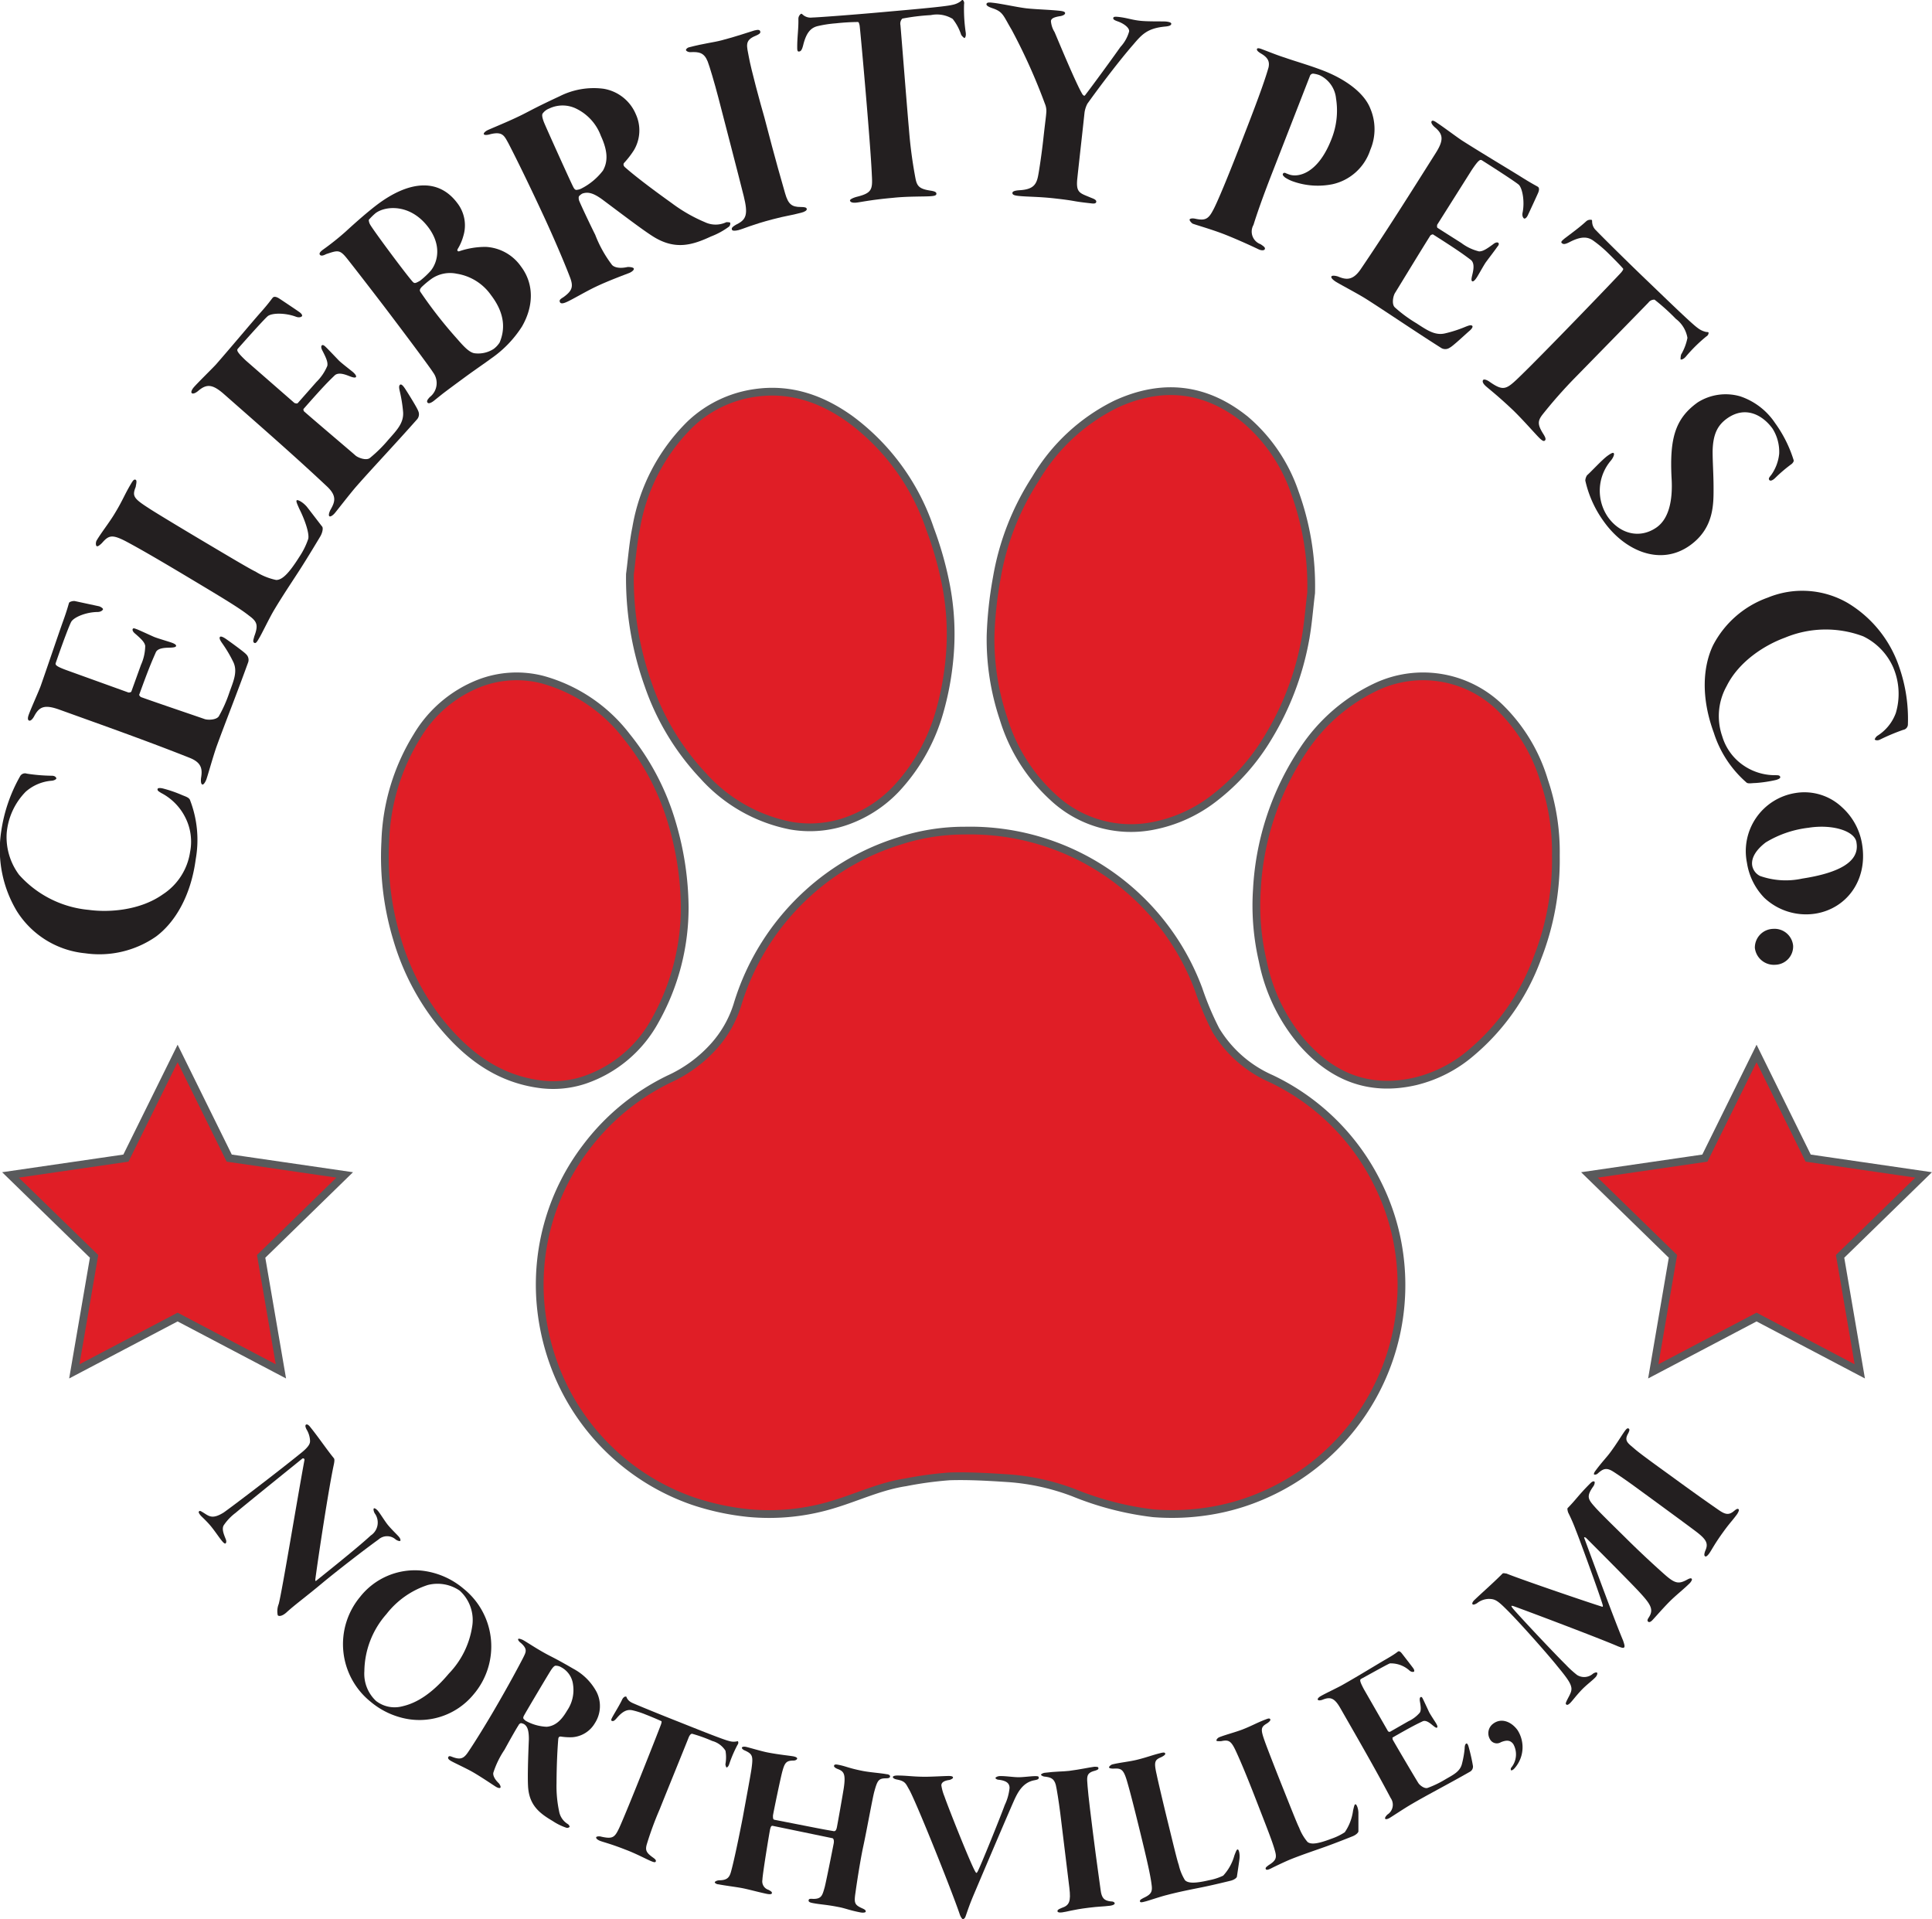 <?xml version="1.0" encoding="UTF-8"?>
<svg data-bbox="-0.025 -0.014 248.265 247.664" viewBox="0 0 249.32 247.65" xmlns="http://www.w3.org/2000/svg" data-type="ugc">
    <g>
        <path d="M124.53 107.18a31.45 31.45 0 0 1 30.15 20.49 38.21 38.21 0 0 0 2.22 5.26 15.71 15.71 0 0 0 7.14 6.26 29.37 29.37 0 0 1 13.72 13.51 28.91 28.91 0 0 1 2.84 9.24 29.54 29.54 0 0 1-17.29 30.88 28.63 28.63 0 0 1-7.49 2.2 30.45 30.45 0 0 1-7 .25 39.6 39.6 0 0 1-10.28-2.66 29.56 29.56 0 0 0-8.25-1.85c-2.58-.17-5.18-.33-7.76-.25a47.65 47.65 0 0 0-5.67.77c-3.18.48-6.09 1.86-9.13 2.79a28.22 28.22 0 0 1-11.19 1.17 32.94 32.94 0 0 1-7.08-1.53 29.33 29.33 0 0 1-17.38-16.17 30.36 30.36 0 0 1-2.35-9.61 29.23 29.23 0 0 1 5.93-19.92 29.48 29.48 0 0 1 10.68-8.77 17.48 17.48 0 0 0 5.7-4.15 14.42 14.42 0 0 0 3.1-5.37 31.87 31.87 0 0 1 9.14-14.48 31.14 31.14 0 0 1 11.75-6.71 27 27 0 0 1 8.5-1.35Z" fill="#e01e26" stroke="#595a5c" stroke-miterlimit="10"/>
        <path d="M169.2 76.52c-.26 2.08-.4 4.19-.8 6.25a36.91 36.91 0 0 1-4.75 12.38 28.13 28.13 0 0 1-6.95 7.83 18.63 18.63 0 0 1-8.2 3.65 14.71 14.71 0 0 1-12.66-3.8 22.67 22.67 0 0 1-6.33-10.07 32.08 32.08 0 0 1-1.68-10.75 50.1 50.1 0 0 1 .8-7.42 33.89 33.89 0 0 1 5-12.81 24.76 24.76 0 0 1 10.34-9.61c6-2.78 11.62-2.16 16.77 2a21.38 21.38 0 0 1 6.33 9.31 35.37 35.37 0 0 1 2.13 13.04Z" fill="#e01e26" stroke="#595a5c" stroke-miterlimit="10"/>
        <path d="M81.29 74.1c.26-2 .4-4 .81-6a24.48 24.48 0 0 1 7-13.39 15.21 15.21 0 0 1 8.29-4c4.63-.68 8.67.76 12.33 3.38a29.13 29.13 0 0 1 10.31 14.18 45 45 0 0 1 2 7 33.26 33.26 0 0 1 .51 9.61 37.42 37.42 0 0 1-1.3 7 24.19 24.19 0 0 1-5.08 9.35 16.25 16.25 0 0 1-6.25 4.47 14.3 14.3 0 0 1-7.82.85 20.45 20.45 0 0 1-11.34-6.43 32.48 32.48 0 0 1-7.1-11.78 40.8 40.8 0 0 1-2.36-14.24Z" fill="#e01e26" stroke="#595a5c" stroke-miterlimit="10"/>
        <path d="M200.78 110.42a34.58 34.58 0 0 1-2.39 13.21 28.84 28.84 0 0 1-8.45 12.14 17.34 17.34 0 0 1-7.27 3.76c-6 1.39-10.81-.59-14.72-5.1a23.24 23.24 0 0 1-5-10.43 31.56 31.56 0 0 1-.75-9.24 35.68 35.68 0 0 1 6-18 23 23 0 0 1 9.51-8.19 14.25 14.25 0 0 1 16.13 3 22 22 0 0 1 5.42 9.15 28.61 28.61 0 0 1 1.52 9.7Z" fill="#e01e26" stroke="#595a5c" stroke-miterlimit="10"/>
        <path d="M88.36 117.01a29.7 29.7 0 0 1-3.8 14.64 16.38 16.38 0 0 1-9.16 7.72 12.82 12.82 0 0 1-5.51.56c-5.65-.68-9.74-3.84-13.17-8.1a31.64 31.64 0 0 1-5.48-10.65 36.55 36.55 0 0 1-1.52-12.56 27.4 27.4 0 0 1 4.09-13.61 16.24 16.24 0 0 1 8-6.82 13.37 13.37 0 0 1 8.2-.49 20.53 20.53 0 0 1 10.85 7.31 32.19 32.19 0 0 1 5.91 11.37 39.13 39.13 0 0 1 1.59 10.63Z" fill="#e01e26" stroke="#595a5c" stroke-miterlimit="10"/>
        <path d="M2.58 100.19a.72.72 0 0 1 .88-.36 22.71 22.71 0 0 0 3.23.27c.47 0 .59.28.58.36s-.23.24-.55.28a5.73 5.73 0 0 0-3.41 1.43 8.69 8.69 0 0 0-2.45 5.38 8.14 8.14 0 0 0 1.6 5.33 13.73 13.73 0 0 0 9 4.53c2.66.36 6.64.06 9.55-2a7.91 7.91 0 0 0 3.52-5.47 6.89 6.89 0 0 0-.57-4.36 7.17 7.17 0 0 0-3.15-3.25c-.32-.2-.51-.3-.48-.5s.41-.14.6-.11a16.43 16.43 0 0 1 2.6.89c.45.18.9.32 1 .65a14.23 14.23 0 0 1 .73 7.6c-.65 4.91-2.78 8.25-5.14 10a12.81 12.81 0 0 1-9.12 2.15 11.74 11.74 0 0 1-8.84-5.46 15.44 15.44 0 0 1-2-10.3 20.28 20.28 0 0 1 2.42-7.06Z" fill="#231f20"/>
        <path d="M3.7 92.25c.33-.92 1.34-3.13 1.57-3.79 1-2.86 2.35-6.86 2.88-8.33s.65-2 .76-2.34c.05-.14.51-.27.74-.23l3.16.68c.22.08.52.28.48.39s-.24.32-.66.34c-1.46 0-3.05.64-3.43 1.25-.24.41-1.16 2.86-2 5.31-.1.26 0 .45 1.53 1l7.85 2.83c.07 0 .33 0 .38-.15l1.23-3.41a6.14 6.14 0 0 0 .55-2.46c-.08-.44-.41-.81-1.33-1.6-.09-.07-.37-.34-.29-.56s.43 0 .5 0c.26.09 1.86.83 2.25 1s2 .64 2.26.74c.52.18.63.34.59.45s-.19.18-.74.2-1.6 0-1.87.6c-.43 1-.77 1.68-2.15 5.49 0 .08.16.26.23.29 1.87.68 7.56 2.6 8.22 2.84.41.14 1.53.13 1.84-.38a17.22 17.22 0 0 0 1.36-3.08c.54-1.5 1.11-2.74.45-4a16.87 16.87 0 0 0-1.34-2.26c-.28-.39-.43-.66-.36-.84s.39-.06.76.19 2.37 1.69 2.64 2a1 1 0 0 1 .28 1c-1.4 3.89-3 7.91-4.07 10.85-.45 1.25-1.21 4-1.36 4.36s-.36.66-.51.6-.2-.36-.16-.8c.18-1.1.17-2-1.49-2.65-5.52-2.19-11.07-4.15-16.76-6.2-1.94-.7-2.63-.41-3.3.88-.22.38-.46.59-.64.52s-.19-.33-.05-.73Z" fill="#231f20"/>
        <path d="M12.46 69.76c.66-1.11 1.65-2.33 2.37-3.54 1-1.64 1.22-2.36 2.08-3.8.26-.44.41-.62.61-.5s0 .71 0 .89c-.47 1.18-.33 1.48 1.67 2.76.55.38 4.19 2.58 7.24 4.39s5.9 3.51 6.55 3.8a8.09 8.09 0 0 0 2.66 1.08c.77 0 1.62-.81 3-3a9.75 9.75 0 0 0 1.14-2.31c.16-.72-.46-2.5-1.15-3.86-.39-.87-.42-1-.34-1.11s.72.16 1.29.81c.16.19 1.87 2.43 2 2.59s.07.73-.27 1.3c-.2.33-1.62 2.71-2.66 4.32s-2.28 3.45-3.35 5.26c-.58 1-1.51 2.92-1.79 3.39s-.46.86-.7.72-.08-.46 0-.82c.53-1.42.4-1.9-.64-2.66-1.25-1-3.37-2.27-7.93-5s-6.63-3.89-8-4.62c-1.8-.93-2.22-.77-3.08.22-.43.42-.59.46-.69.4s-.15-.41-.01-.71Z" fill="#231f20"/>
        <path d="M25.03 49.95c.65-.73 2.39-2.42 2.86-2.94 2-2.29 4.7-5.52 5.74-6.69s1.36-1.66 1.56-1.9.58-.06.78.06 2.36 1.57 2.68 1.8.39.44.31.53-.34.21-.74.07c-1.36-.52-3.07-.52-3.65-.1-.37.3-2.13 2.24-3.86 4.2-.18.2-.19.4 1 1.53l6.3 5.5c.06 0 .31.12.42 0l2.4-2.72a6.32 6.32 0 0 0 1.41-2.08c.08-.44-.08-.9-.65-2-.06-.11-.22-.46-.07-.63s.43.11.48.16c.21.18 1.42 1.46 1.72 1.77s1.63 1.33 1.84 1.51c.4.36.44.56.37.64s-.25.1-.75-.09-1.48-.62-2-.12c-.76.74-1.33 1.27-4 4.31-.06.06 0 .3.1.36 1.49 1.31 6.08 5.19 6.6 5.66.32.28 1.37.69 1.85.32a17.64 17.64 0 0 0 2.39-2.36c1.06-1.2 2-2.14 1.9-3.57a18.47 18.47 0 0 0-.41-2.6c-.11-.46-.16-.76 0-.91s.39.09.64.46 1.58 2.49 1.71 2.89a1 1 0 0 1-.12 1.08c-2.74 3.1-5.72 6.25-7.78 8.59-.88 1-2.59 3.23-2.87 3.55s-.58.48-.69.38-.06-.41.14-.81c.57-1 .88-1.77-.41-3-4.32-4.06-8.77-7.93-13.3-11.92-1.55-1.37-2.3-1.35-3.4-.4-.34.27-.64.37-.78.25s0-.46.28-.78Z" fill="#231f20"/>
        <path d="M41.69 32.21a34.14 34.14 0 0 0 2.9-2.31c1.5-1.38 2.89-2.58 4-3.43 4.19-3.18 8-3.5 10.42-.27a4.69 4.69 0 0 1 .78 4.26 6.46 6.46 0 0 1-.73 1.68c-.12.23.06.34.21.28a10.36 10.36 0 0 1 3.45-.56 5.91 5.91 0 0 1 4.5 2.51c1.72 2.26 1.66 5.15.13 7.78a14.5 14.5 0 0 1-4 4.13c-.59.45-2 1.4-3.36 2.4s-2.08 1.53-2.88 2.14l-1.16.93c-.28.21-.64.39-.78.2s0-.39.29-.71a2.28 2.28 0 0 0 .46-3.14c-.55-.86-3.8-5.2-6.39-8.61-1.53-2-3.76-4.89-4.73-6.11s-1.22-1.08-2.71-.59c-.38.2-.67.27-.81.08s.1-.43.41-.66Zm6.77-4.7a7.89 7.89 0 0 0-.87.86 1.27 1.27 0 0 0 .17.6c.42.76 4.79 6.64 5.52 7.41.22.23.37.16.92-.15a10.36 10.36 0 0 0 1.4-1.31c.9-1.13 1.42-3.29-.35-5.62-2.31-3.04-5.52-2.75-6.79-1.79Zm10.48 7.81a4.2 4.2 0 0 0-3.2.62 11.54 11.54 0 0 0-1.35 1.12c-.24.28-.26.44-.12.63a56.58 56.58 0 0 0 4.69 6c.77.88 1.58 1.83 2.33 1.9a3.68 3.68 0 0 0 2.41-.56 3.11 3.11 0 0 0 .78-.84c.66-1.58.78-3.62-1.11-6.1a6.67 6.67 0 0 0-4.43-2.77Z" fill="#231f20"/>
        <path d="M77.87 11.45a5.48 5.48 0 0 1 4.19 3.31 5 5 0 0 1-.26 4.63 11.64 11.64 0 0 1-1.25 1.62c-.09.08-.19.34.15.61 1.13 1 3.24 2.63 6 4.6a20.14 20.14 0 0 0 4.27 2.45 3.21 3.21 0 0 0 2.76 0c.16 0 .45 0 .5.07a.56.56 0 0 1-.15.5 9.56 9.56 0 0 1-2.32 1.27c-2.41 1.12-4.63 1.8-7.49 0-1.33-.84-3.72-2.66-6.49-4.73-1.35-1-2-1-2.61-.81a1.58 1.58 0 0 0-.44.34c-.06.06-.08.29 0 .57.31.76 1.57 3.4 2.08 4.41a15.64 15.64 0 0 0 2.12 3.83c.17.27.8.62 2.08.33.37 0 .72.06.78.2s-.16.38-.55.56c-.22.09-2.7 1-4.33 1.78-1.24.58-3.23 1.76-3.83 2-.36.16-.71.24-.82 0s0-.37.43-.63c1.2-.86 1.34-1.4.82-2.7-.81-2.12-2.31-5.55-3.28-7.64-2.23-4.81-3.89-8.13-4.63-9.55-.52-.92-.72-1.55-2.34-1.15-.33.11-.75.14-.82 0s.2-.39.52-.54 2.16-.91 3.26-1.42c2.19-1 1.84-1 6-2.94a9.77 9.77 0 0 1 5.65-.97Zm-7.85 3.21c-.07.11-.11.39.19 1.15.2.51 3.39 7.59 3.75 8.28.12.25.27.48.53.4a1.51 1.51 0 0 0 .53-.16 8.15 8.15 0 0 0 2.79-2.32c.66-1.17.63-2.53-.27-4.48a6.34 6.34 0 0 0-3.08-3.46 4 4 0 0 0-3.6-.06 1.84 1.84 0 0 0-.84.65Z" fill="#231f20"/>
        <path d="M88.93 6.1c2-.52 3.1-.61 4.2-.9 1.85-.48 3.32-1 4.22-1.27.49-.12.7-.1.76.13s-.15.36-.58.55c-1.5.6-1.15 1.31-.88 2.81s1.45 5.87 2 7.76c1.46 5.62 2.27 8.39 2.67 9.78s.86 1.75 2 1.75c.52 0 .74.05.79.24s-.26.39-.72.5c-1.43.38-1.87.37-3.65.84-2.79.73-3.68 1.2-4.47 1.41-.49.12-.78.08-.82-.07s-.08-.3.63-.69c1.25-.61 1.47-1.31.9-3.62s-3-11.63-3.27-12.69c-.49-1.89-1.17-4.17-1.39-4.71-.46-1.13-1.1-1.25-2.25-1.19-.33 0-.53-.18-.55-.26s.11-.3.41-.37Z" fill="#231f20"/>
        <path d="M110.51 25.41c2-.49 2.11-.93 2-2.81-.16-4-1.51-19-1.58-19.32s-.12-.45-.24-.44a28.6 28.6 0 0 0-2.83.17 15.3 15.3 0 0 0-2.39.37c-.85.23-1.42.83-1.82 2.44-.17.68-.32.81-.55.83s-.22-.26-.22-.65c0-1.22.18-2.36.15-3.54a.79.79 0 0 1 .3-.65c.11-.09.16 0 .36.16a1.52 1.52 0 0 0 1.13.29c.51 0 5-.33 8.9-.68 3.11-.28 8.24-.71 9.16-.95a2.65 2.65 0 0 0 1-.4c.15-.09.29-.3.37-.23a.55.55 0 0 1 .16.53 20.44 20.44 0 0 0 .21 3.63c.09.57-.12.75-.16.75s-.38-.28-.44-.47a6.51 6.51 0 0 0-1.08-2 3.88 3.88 0 0 0-2.82-.49 27.29 27.29 0 0 0-3.68.45.93.93 0 0 0-.24.84c.14 1.59.91 11.43 1.09 13.33a57.64 57.64 0 0 0 .86 6.5c.2 1 .55 1.33 2 1.54.47.08.68.18.69.37s-.13.29-.63.33c-.82.08-3 0-5 .22-2.91.26-4.17.57-4.75.62s-.76-.13-.77-.28.4-.34.82-.46Z" fill="#231f20"/>
        <path d="M128.15.36c1.16.13 3.19.59 4.35.72 1.32.14 2.85.16 4.32.32.43.05.65.15.63.31s-.22.28-.55.36c-.95.14-1.25.34-1.28.65a3.13 3.13 0 0 0 .47 1.42c.53 1.24 2.82 6.79 3.62 8.06.07.08.21.22.3.11.6-.76 3.27-4.39 4.58-6.25a4.85 4.85 0 0 0 1.12-2c.06-.5-.75-1.06-1.5-1.31-.27-.1-.57-.21-.55-.41s.26-.2.65-.16c1.12.12 1.72.38 2.81.5s3 .06 3.36.1.7.12.67.31-.26.29-.82.34c-2.3.22-3 1.05-4.1 2.34-2.12 2.43-4.93 6.24-5.91 7.62a3.64 3.64 0 0 0-.36 1.1c-.25 2.33-.41 3.76-.61 5.55-.1.93-.18 1.62-.32 2.94-.21 1.9.3 1.92 1.68 2.5.23.11.8.25.76.56s-.49.22-.84.18c-2.6-.29-1.5-.28-4.64-.63-2-.22-3.47-.19-4.56-.31-.58-.06-.8-.17-.78-.4s.47-.3.86-.33c1.7-.09 2.19-.63 2.43-1.74.16-.73.53-3.31.7-4.9.27-2.45.35-2.83.39-3.53a2.36 2.36 0 0 0-.19-1 75.51 75.51 0 0 0-4.29-9.54c-1.09-1.83-1.09-2.32-2.48-2.78-.68-.23-.78-.4-.77-.52.03-.27.42-.23.85-.18Z" fill="#231f20"/>
        <path d="M163.09 6.44c1 .38 1.81.71 2.73 1 1.33.47 3 .93 4.89 1.65 2.61 1 5.26 2.72 6.12 4.9a6.81 6.81 0 0 1 0 5.36 6.64 6.64 0 0 1-4.87 4.42 9.6 9.6 0 0 1-5.13-.37 4.73 4.73 0 0 1-1-.5c-.18-.16-.34-.3-.28-.45s.21-.21.45-.07l.32.12c1.13.44 3.75 0 5.52-4.59a9.9 9.9 0 0 0 .57-5.22 3.7 3.7 0 0 0-2.15-3 3.78 3.78 0 0 0-.8-.19.45.45 0 0 0-.43.34l-4.8 12.32c-1.49 3.81-2.17 5.89-2.47 6.86a1.73 1.73 0 0 0 .91 2.49c.5.33.62.46.55.64s-.42.21-.85 0-2.48-1.17-4.33-1.9c-1.67-.65-3.63-1.2-4.07-1.37-.11 0-.51-.41-.45-.56s.44-.16.71-.1c1.2.26 1.67.11 2.26-1 .48-.81 2-4.42 4.14-10 2.08-5.34 2.7-7.23 3.07-8.51.15-.7 0-1.25-1-1.82-.17-.11-.57-.35-.49-.57s.58.01.88.12Z" fill="#231f20"/>
        <path d="M185.46 15.86c.82.53 2.76 2 3.35 2.36 2.57 1.63 6.19 3.79 7.51 4.62s1.85 1.09 2.12 1.25.15.56.06.78-1.18 2.58-1.35 2.93-.38.45-.48.39-.27-.31-.19-.72c.3-1.42 0-3.12-.47-3.62-.36-.32-2.54-1.75-4.75-3.15-.23-.15-.42-.13-1.35 1.26l-4.45 7.05c0 .07-.06.33.07.41l3.06 1.94a6.24 6.24 0 0 0 2.28 1.08c.45 0 .88-.23 1.85-.95.09-.08.41-.29.61-.17s0 .43-.09.5c-.14.23-1.21 1.63-1.48 2s-1.06 1.82-1.2 2c-.3.46-.48.53-.58.47s-.13-.22 0-.76.39-1.55-.18-2c-.85-.63-1.47-1.12-4.89-3.29-.07 0-.29.09-.33.16-1.07 1.68-4.19 6.82-4.56 7.41-.23.36-.47 1.46 0 1.87a17.61 17.61 0 0 0 2.71 2c1.35.86 2.44 1.69 3.83 1.32a16.35 16.35 0 0 0 2.5-.81c.44-.18.73-.28.9-.17s0 .4-.36.7-2.16 2-2.51 2.14a1 1 0 0 1-1.09.05c-3.49-2.21-7.07-4.66-9.7-6.33-1.12-.71-3.6-2-4-2.28s-.56-.5-.48-.63.4-.12.82 0c1 .42 1.89.6 2.92-.88 3.33-4.9 6.46-9.89 9.69-15 1.11-1.74 1-2.48-.14-3.41-.32-.3-.47-.58-.36-.74s.39-.01.71.22Z" fill="#231f20"/>
        <path d="M192.25 49.28c1.65 1.15 2.08 1 3.46-.29 2.93-2.77 13.33-13.6 13.54-13.88s.27-.39.19-.47c-.2-.24-.82-.9-2-2.06a15.62 15.62 0 0 0-1.89-1.57c-.72-.48-1.55-.52-3 .23-.62.32-.82.29-1 .13s.05-.33.35-.59c1-.76 1.9-1.41 2.77-2.2a.78.78 0 0 1 .69-.21c.13 0 .08.13.11.38a1.56 1.56 0 0 0 .52 1c.34.38 3.55 3.57 6.36 6.27 2.26 2.16 5.94 5.75 6.72 6.29a2.68 2.68 0 0 0 1 .5c.17.06.42 0 .42.13a.56.56 0 0 1-.3.48 19.73 19.73 0 0 0-2.63 2.59c-.38.44-.66.39-.68.37s0-.47.07-.64a6.82 6.82 0 0 0 .81-2.14 3.89 3.89 0 0 0-1.49-2.45 27.75 27.75 0 0 0-2.75-2.48.91.91 0 0 0-.79.37c-1.11 1.15-8 8.19-9.35 9.57a61.23 61.23 0 0 0-4.35 4.92c-.61.81-.63 1.28.17 2.53.25.41.31.63.18.77s-.3.09-.67-.26c-.59-.57-2-2.22-3.41-3.6-2.11-2-3.17-2.78-3.6-3.18s-.4-.66-.29-.77.47-.01.84.26Z" fill="#231f20"/>
        <path d="M231.46 59.36c.08.18-.16.44-.25.51a19 19 0 0 0-2.12 1.8c-.31.31-.64.45-.77.26s0-.33.28-.68a5.73 5.73 0 0 0 1-2.71 5.62 5.62 0 0 0-.85-3.22c-1.16-1.62-3.4-3.08-5.88-1.32-1.2.86-1.82 2-1.86 4.24 0 1.4.11 2.85.12 4.47 0 2.18.15 5.39-3.06 7.68-3.85 2.73-8.44.64-11.09-3.08a14.24 14.24 0 0 1-2.4-5.3 1.38 1.38 0 0 1 .23-.69c.45-.37 1.93-2 2.66-2.52s.75-.35.8-.28 0 .42-.37.89a6 6 0 0 0-.4 7.31c1.59 2.23 4.17 2.83 6.3 1.32 1.52-1.09 2.1-3.37 1.91-6.39-.25-5 .42-7.62 3.38-9.73a6.74 6.74 0 0 1 5.47-.78 8.75 8.75 0 0 1 4.51 3.45 16.42 16.42 0 0 1 2.39 4.77Z" fill="#231f20"/>
        <path d="M246.21 93.46a.72.72 0 0 1-.61.72 26.48 26.48 0 0 0-3 1.26c-.42.2-.65 0-.67 0s.08-.32.35-.5a5.84 5.84 0 0 0 2.37-2.93 8.69 8.69 0 0 0-.34-5.9 8.06 8.06 0 0 0-3.87-4 13.7 13.7 0 0 0-10.11.18c-2.52.92-5.9 3-7.51 6.24a7.93 7.93 0 0 0-.57 6.48 6.94 6.94 0 0 0 2.52 3.6 7.18 7.18 0 0 0 4.3 1.42c.38 0 .59 0 .66.21s-.3.32-.48.39a17.18 17.18 0 0 1-2.71.41c-.48 0-1 .14-1.2-.1a14.21 14.21 0 0 1-4.18-6.4c-1.71-4.65-1.37-8.6-.1-11.26a12.78 12.78 0 0 1 7.08-6.17 11.69 11.69 0 0 1 10.36.73 15.35 15.35 0 0 1 6.57 8.18 20.32 20.32 0 0 1 1.14 7.44Z" fill="#231f20"/>
        <path d="M234.23 117.9a7.85 7.85 0 0 1-6.56-2.06 8.28 8.28 0 0 1-2.23-4.51 7.59 7.59 0 0 1 6.26-9 7.06 7.06 0 0 1 6 1.83 8.15 8.15 0 0 1 2.61 4.85c.73 4.68-2.11 8.28-6.08 8.89Zm-.73-11.1a13.64 13.64 0 0 0-5.63 1.9c-1.24.94-1.91 2-1.75 3a1.87 1.87 0 0 0 1 1.33 10 10 0 0 0 5.46.34c4.74-.73 7.4-2.17 7-4.6-.12-1.5-3-2.44-6.12-1.97Z" fill="#231f20"/>
        <path d="M228.8 119.86a2.41 2.41 0 0 1 2.6 2.19 2.36 2.36 0 0 1-2.28 2.44 2.47 2.47 0 0 1-2.66-2.18 2.42 2.42 0 0 1 2.34-2.45Z" fill="#231f20"/>
        <path fill="#e01e26" stroke="#595a5c" stroke-miterlimit="10" d="m226.68 135.94 6.66 13.5 14.9 2.17-10.78 10.51 2.54 14.84-13.32-7.01-13.33 7.01 2.54-14.84-10.78-10.51 14.9-2.17 6.67-13.5z"/>
        <path fill="#e01e26" stroke="#595a5c" stroke-miterlimit="10" d="m22.92 135.94 6.66 13.5 14.9 2.17-10.78 10.51 2.55 14.84-13.33-7.01-13.33 7.01 2.55-14.84-10.79-10.51 14.9-2.17 6.67-13.5z"/>
        <path d="M40.01 184.11c1.08 1.33 2.13 2.9 3.07 4.05.07.09.12.24 0 .82-.66 3.05-2 11.86-2.39 14.83 0 .3.08.19.15.14.61-.5 5.31-4.23 7-5.81a2 2 0 0 0 .51-2.87c-.14-.26-.19-.56-.1-.63s.36.12.54.34c.33.41.89 1.34 1.26 1.79.49.6 1.24 1.3 1.44 1.55s.22.45.16.51-.33 0-.58-.17a1.66 1.66 0 0 0-2.23 0c-1.54 1.1-5.31 4-7.36 5.71s-3.44 2.71-4.55 3.73c-.59.51-1 .47-1.09.32a2.54 2.54 0 0 1 .13-1.45c.44-1.67 2.37-13.43 3.32-18.57a.18.18 0 0 0-.27-.19c-.31.26-7.34 5.92-8.61 7a6.63 6.63 0 0 0-1.55 1.63c-.25.47 0 1.09.26 1.74.1.22.11.46 0 .57s-.36-.16-.5-.34c-.35-.42-.78-1.09-1.34-1.79s-1.25-1.3-1.4-1.48c-.27-.34-.28-.44-.17-.54s.31.06.6.23c.7.45 1.15.82 2.56-.06 1-.7 6.67-5 9.87-7.59 1.28-1 1.28-1.41 1.27-1.7a3.09 3.09 0 0 0-.45-1.43c-.19-.37-.17-.54-.08-.61s.28-.05.53.27Z" fill="#231f20"/>
        <path d="M61.1 218.66a9.05 9.05 0 0 1-9.46 2.94 10.1 10.1 0 0 1-3.8-2 9.53 9.53 0 0 1-1.38-13.53 9 9 0 0 1 7.85-3.41 10.06 10.06 0 0 1 5.52 2.35 9.54 9.54 0 0 1 1.27 13.65Zm-5.91-14.13a11.11 11.11 0 0 0-5.32 3.75 11.32 11.32 0 0 0-2.85 7.37 4.8 4.8 0 0 0 1.51 3.84 3.9 3.9 0 0 0 3.26.72c1-.23 3.24-.8 6.13-4.25a11.15 11.15 0 0 0 3-6 5.12 5.12 0 0 0-1.59-4.7 5.05 5.05 0 0 0-4.14-.73Z" fill="#231f20"/>
        <path d="M77 218.35a4.06 4.06 0 0 1-.23 4 3.68 3.68 0 0 1-2.93 1.82 7.85 7.85 0 0 1-1.49-.09c-.09 0-.29 0-.31.36-.09 1.08-.21 3.09-.22 5.63a15.64 15.64 0 0 0 .33 3.65 2.41 2.41 0 0 0 1.17 1.68c.09.09.22.26.18.34a.43.43 0 0 1-.38.12 7.39 7.39 0 0 1-1.8-.88c-1.7-1-3.07-2.05-3.18-4.56-.06-1.18 0-3.41.11-6 0-1.24-.23-1.68-.62-1.94a1.34 1.34 0 0 0-.4-.13.49.49 0 0 0-.32.28c-.34.51-1.4 2.41-1.8 3.15a11.6 11.6 0 0 0-1.43 2.92c-.09.22 0 .76.69 1.41.18.21.27.46.21.56s-.3.06-.57-.1-1.79-1.2-2.94-1.87c-.88-.51-2.45-1.22-2.87-1.47-.25-.14-.45-.32-.35-.5s.24-.13.57 0c1 .36 1.42.21 2-.66.95-1.4 2.4-3.78 3.26-5.25 2-3.42 3.28-5.84 3.83-6.9.34-.71.64-1.1-.3-1.92-.21-.15-.4-.4-.34-.5s.33 0 .55.09 1.48.92 2.26 1.37c1.55.91 1.41.69 4.34 2.39a7.3 7.3 0 0 1 2.98 3Zm-5.3-3.41c-.11 0-.29.1-.62.61-.23.34-3.18 5.3-3.45 5.81-.1.18-.17.37 0 .5a1 1 0 0 0 .32.25 6.08 6.08 0 0 0 2.6.71c1-.09 1.82-.69 2.62-2.07a4.69 4.69 0 0 0 .78-3.37 2.92 2.92 0 0 0-1.49-2.22 1.41 1.41 0 0 0-.76-.22Z" fill="#231f20"/>
        <path d="M77.63 237.01c1.46.32 1.71.08 2.3-1.18 1.23-2.73 5.32-13.12 5.39-13.37s.08-.35 0-.38-.82-.38-2-.84a11 11 0 0 0-1.72-.55c-.63-.13-1.21.08-2 1-.34.4-.48.43-.64.37s-.06-.24.07-.5c.44-.79.91-1.51 1.28-2.3.1-.18.26-.34.42-.34s.09.07.19.23.25.38.64.57 3.45 1.45 6.15 2.51c2.16.86 5.71 2.29 6.4 2.43a1.86 1.86 0 0 0 .82.07c.13 0 .29-.1.32 0a.41.41 0 0 1-.07.41 16.27 16.27 0 0 0-1.07 2.48c-.13.42-.33.46-.36.45s-.16-.31-.13-.46a4.78 4.78 0 0 0 0-1.7 2.92 2.92 0 0 0-1.71-1.26 19.5 19.5 0 0 0-2.6-.93c-.17 0-.33.21-.44.48-.43 1.1-3.2 7.9-3.72 9.22a42.68 42.68 0 0 0-1.69 4.59c-.2.73-.08 1.06.83 1.7.29.21.39.34.34.48s-.18.14-.53 0c-.57-.22-2-1-3.37-1.51-2-.79-3-1-3.37-1.17s-.46-.34-.42-.44.37-.16.69-.06Z" fill="#231f20"/>
        <path d="M96.98 228.24c.22-1.61.16-1.89-.84-2.35-.31-.12-.42-.29-.4-.38s.21-.16.52-.1 2 .57 2.78.72c1.48.29 2.82.41 3.36.51.34.07.5.19.47.3s-.19.23-.45.24c-.95 0-1.15.27-1.46 1.4-.2.7-1.14 5.21-1.21 5.7 0 .32 0 .5.19.54l5.41 1.06c1.65.32 2 .36 2.19.4s.36 0 .46-.5c.14-.71.72-4 .88-5 .29-1.92 0-2.21-.77-2.51-.2-.07-.52-.25-.48-.42s.18-.2.58-.12c1 .19 1.22.41 3.13.79 1 .19 2.28.27 3.08.42.2 0 .47.12.44.3s-.19.22-.49.23c-1 0-1.14.27-1.54 1.7-.21.73-1 5.12-1.42 7.05s-.92 5.29-1 5.92c-.22 1.44-.15 1.66.91 2.13.33.15.42.26.4.4s-.39.16-.65.11c-1.51-.29-2-.55-2.9-.71-1.57-.31-2.3-.31-3.27-.5-.32-.06-.59-.14-.55-.37s.3-.18.63-.17c1.06 0 1.15-.49 1.44-1.49.12-.45.59-2.72 1.16-5.63.08-.37 0-.67-.15-.71l-5.26-1.09-2.47-.51c-.11 0-.21 0-.31.41s-1 5.92-1 6.54a1.14 1.14 0 0 0 .78 1.31c.34.19.47.27.44.44s-.38.13-.61.09c-1.05-.21-2.42-.6-3.28-.76s-2.21-.32-3-.48c-.26 0-.5-.19-.48-.27s.22-.22.55-.25c1.06 0 1.34-.38 1.54-1.09s.67-2.64 1.53-7.05c.25-1.4.99-5.33 1.12-6.25Z" fill="#231f20"/>
        <path d="M115.79 229.11c1.24 0 1.94.15 3.53.16 1 0 2.53-.1 3.11-.1s.55.15.55.24-.38.28-.5.28c-.78.11-1 .4-1 .69a6.13 6.13 0 0 0 .4 1.43c.52 1.51 3.5 9 4 9.73.08.12.11.23.26 0 .38-.67 3-7.18 3.52-8.62a6.64 6.64 0 0 0 .62-2.2c0-.67-.49-.94-1.36-1.06-.29 0-.46-.17-.46-.23s.23-.26.67-.25c.75 0 1.68.15 2.31.15s1.54-.13 2.09-.14c.38 0 .52 0 .52.21s-.23.26-.66.34c-1.46.32-2.1 1.62-2.6 2.75s-2.23 5.15-5 11.69c-.71 1.65-.94 2.43-1.18 3.09-.09.29-.29.38-.35.38s-.26-.2-.4-.61c-1.09-3.22-5.82-15-6.59-16.21-.38-.67-.46-1-1.51-1.2-.34-.06-.54-.2-.54-.32s.24-.2.57-.2Z" fill="#231f20"/>
        <path d="M134.79 228.76c1.49-.19 2.34-.15 3.18-.25 1.41-.18 2.55-.44 3.24-.53.37 0 .52 0 .54.17s-.14.25-.48.35c-1.16.29-1 .86-.92 2s.5 4.46.68 5.9c.54 4.29.87 6.41 1 7.47s.46 1.38 1.27 1.48c.38 0 .53.11.55.25s-.23.26-.57.31c-1.1.13-1.42.09-2.78.26-2.12.26-2.82.53-3.43.6-.37.05-.58 0-.6-.13s0-.23.53-.44c1-.33 1.21-.83 1-2.59s-1.08-8.86-1.18-9.67c-.18-1.43-.46-3.18-.57-3.61-.23-.87-.69-1-1.54-1.09-.24-.06-.38-.19-.38-.24s.23-.21.46-.24Z" fill="#231f20"/>
        <path d="M143.57 227.67c.93-.23 2.1-.34 3.11-.58 1.38-.34 1.89-.58 3.1-.88.37-.09.54-.1.59.07s-.36.38-.49.45c-.87.36-1 .59-.6 2.32.09.48.81 3.56 1.44 6.12s1.21 5 1.39 5.45a6.44 6.44 0 0 0 .81 2c.4.4 1.27.43 3.11 0a7.28 7.28 0 0 0 1.82-.59 6.31 6.31 0 0 0 1.45-2.62c.26-.67.3-.74.42-.76s.29.46.24 1.1c0 .19-.32 2.26-.34 2.41s-.35.42-.83.53c-.28.07-2.28.56-3.67.84s-3 .59-4.54 1c-.82.2-2.33.72-2.73.82s-.7.2-.74 0 .2-.29.43-.43c1-.46 1.21-.78 1.07-1.73-.14-1.16-.55-3-1.48-6.8s-1.39-5.54-1.72-6.65c-.44-1.45-.74-1.58-1.72-1.52-.44 0-.55-.08-.57-.16s.2-.33.45-.39Z" fill="#231f20"/>
        <path d="M157.34 224.17c.89-.35 2-.62 3-1 1.32-.52 1.79-.84 3-1.3.35-.14.52-.17.59 0s-.3.43-.42.51c-.81.48-.87.72-.27 2.38.16.47 1.3 3.42 2.28 5.87s1.88 4.74 2.13 5.21a6.29 6.29 0 0 0 1.08 1.84c.45.36 1.32.26 3.08-.41a7.65 7.65 0 0 0 1.73-.84 6.39 6.39 0 0 0 1.07-2.8c.16-.69.19-.77.3-.81s.36.42.39 1.06v2.43c0 .15-.29.46-.75.64-.27.11-2.18.87-3.52 1.35s-2.91 1-4.37 1.58c-.78.31-2.21 1-2.58 1.19s-.67.29-.74.1.15-.31.37-.49c.94-.59 1.09-.93.82-1.85-.3-1.13-1-2.87-2.42-6.53s-2.14-5.3-2.63-6.36c-.63-1.36-.95-1.46-1.91-1.26-.44 0-.56 0-.59-.08s.12-.33.36-.43Z" fill="#231f20"/>
        <path d="M170.46 218.85c.63-.36 2.26-1.13 2.71-1.39 2-1.12 4.64-2.75 5.65-3.33s1.36-.84 1.56-1 .42.09.53.23 1.29 1.66 1.46 1.9.16.41.09.45-.3.07-.54-.12a3.6 3.6 0 0 0-2.55-.95c-.33.12-2 1.06-3.72 2-.17.11-.23.24.36 1.34l3.09 5.38c0 .05.19.16.29.1l2.34-1.34a4.4 4.4 0 0 0 1.49-1.12c.17-.29.16-.66 0-1.54 0-.1-.05-.38.11-.47s.26.18.29.23.65 1.37.78 1.66.83 1.33.93 1.51c.21.35.19.5.11.54s-.19 0-.5-.25-.89-.79-1.36-.56c-.71.34-1.24.58-3.86 2.08-.05 0 0 .22 0 .27.73 1.28 3 5.12 3.29 5.57.15.28.79.81 1.22.67a13 13 0 0 0 2.25-1.08c1-.59 1.95-1 2.19-2.06a12.31 12.31 0 0 0 .34-1.93c0-.35.07-.58.2-.65s.25.16.33.48a24.12 24.12 0 0 1 .54 2.4.75.75 0 0 1-.35.73c-2.67 1.53-5.52 3-7.53 4.18-.86.49-2.6 1.65-2.88 1.81s-.52.2-.57.09.06-.3.29-.53a1.5 1.5 0 0 0 .42-2.14c-2.06-3.9-4.26-7.69-6.49-11.59-.76-1.33-1.29-1.5-2.3-1.09-.3.11-.54.11-.61 0s.11-.32.4-.48Z" fill="#231f20"/>
        <path d="M195.84 223.26a4.09 4.09 0 0 1-.35 4.87c-.23.28-.45.36-.5.29a.32.32 0 0 1 .06-.36 2.7 2.7 0 0 0 .24-3c-.39-.54-.89-.54-1.6-.25a1 1 0 0 1-1.41-.38 1.52 1.52 0 0 1 .4-2c1.09-.83 2.4-.23 3.16.83Z" fill="#231f20"/>
        <path d="M190.22 206.51c.92-.89 2.41-2.18 3.68-3.46.1-.1.39 0 .51 0 2.16.87 11 3.87 12.29 4.26.14.06.16 0 .14-.15-.19-.8-2.89-8.25-3.47-9.68a22.56 22.56 0 0 0-1-2.3s-.17-.49-.06-.59c1.08-1.09 1.36-1.63 2.9-3.17.28-.29.47-.31.55-.23s0 .39-.12.57c-1 1.4-.71 1.71.34 2.88.82.89 2.8 2.81 3.79 3.79 2.24 2.23 4.42 4.19 5.16 4.84 1.26 1.09 1.73 1.15 2.82.55.24-.13.45-.21.55-.11s0 .29-.2.54c-.86.86-1.82 1.58-2.7 2.47s-1.92 2.1-2.19 2.37c-.12.12-.36.32-.53.16s0-.39.1-.55c.65-1 .26-1.66-1.18-3.22-1-1.1-5.73-5.84-6.94-7.05 0 0-.31-.18-.21.05 1.54 4.17 3.94 10.69 5 13.2.19.56.25.78.13.91s-.52-.06-.76-.14c-2.28-1-12.33-4.79-13.52-5.2-.28-.08-.35-.06-.08.29.66.81 5.19 5.64 6.86 7.29a12.71 12.71 0 0 0 1.44 1.31 1.72 1.72 0 0 0 2.05-.17c.23-.15.45-.21.53-.13s0 .37-.2.58c-.39.43-1.2 1-1.88 1.73s-1.1 1.31-1.37 1.58-.43.31-.53.21-.08-.17.1-.56c.39-.76.65-1.15.55-1.66s-.44-1.08-1.82-2.74c-1-1.27-4.78-5.56-6.49-7.25-1.21-1.21-1.54-1.41-2.36-1.41a2.54 2.54 0 0 0-1.5.56c-.18.1-.45.25-.57.13s.09-.4.19-.5Z" fill="#231f20"/>
        <path d="M205.85 189.84c.89-1.21 1.51-1.81 2-2.49.84-1.14 1.43-2.15 1.84-2.71.23-.31.36-.39.5-.29s.08.28-.07.6c-.59 1 0 1.29.81 2s3.6 2.7 4.77 3.55c3.49 2.55 5.26 3.77 6.14 4.38s1.32.61 1.94.09c.3-.25.45-.32.57-.23s0 .35-.17.63c-.65.89-.91 1.09-1.71 2.19-1.27 1.74-1.56 2.43-1.92 2.92-.22.3-.41.42-.5.35s-.19-.14 0-.69c.43-.94.22-1.45-1.19-2.52s-7.19-5.29-7.85-5.77c-1.17-.86-2.63-1.85-3-2.06-.79-.44-1.21-.21-1.85.37a.52.52 0 0 1-.44.11c-.07-.04 0-.26.13-.43Z" fill="#231f20"/>
    </g>
</svg>
